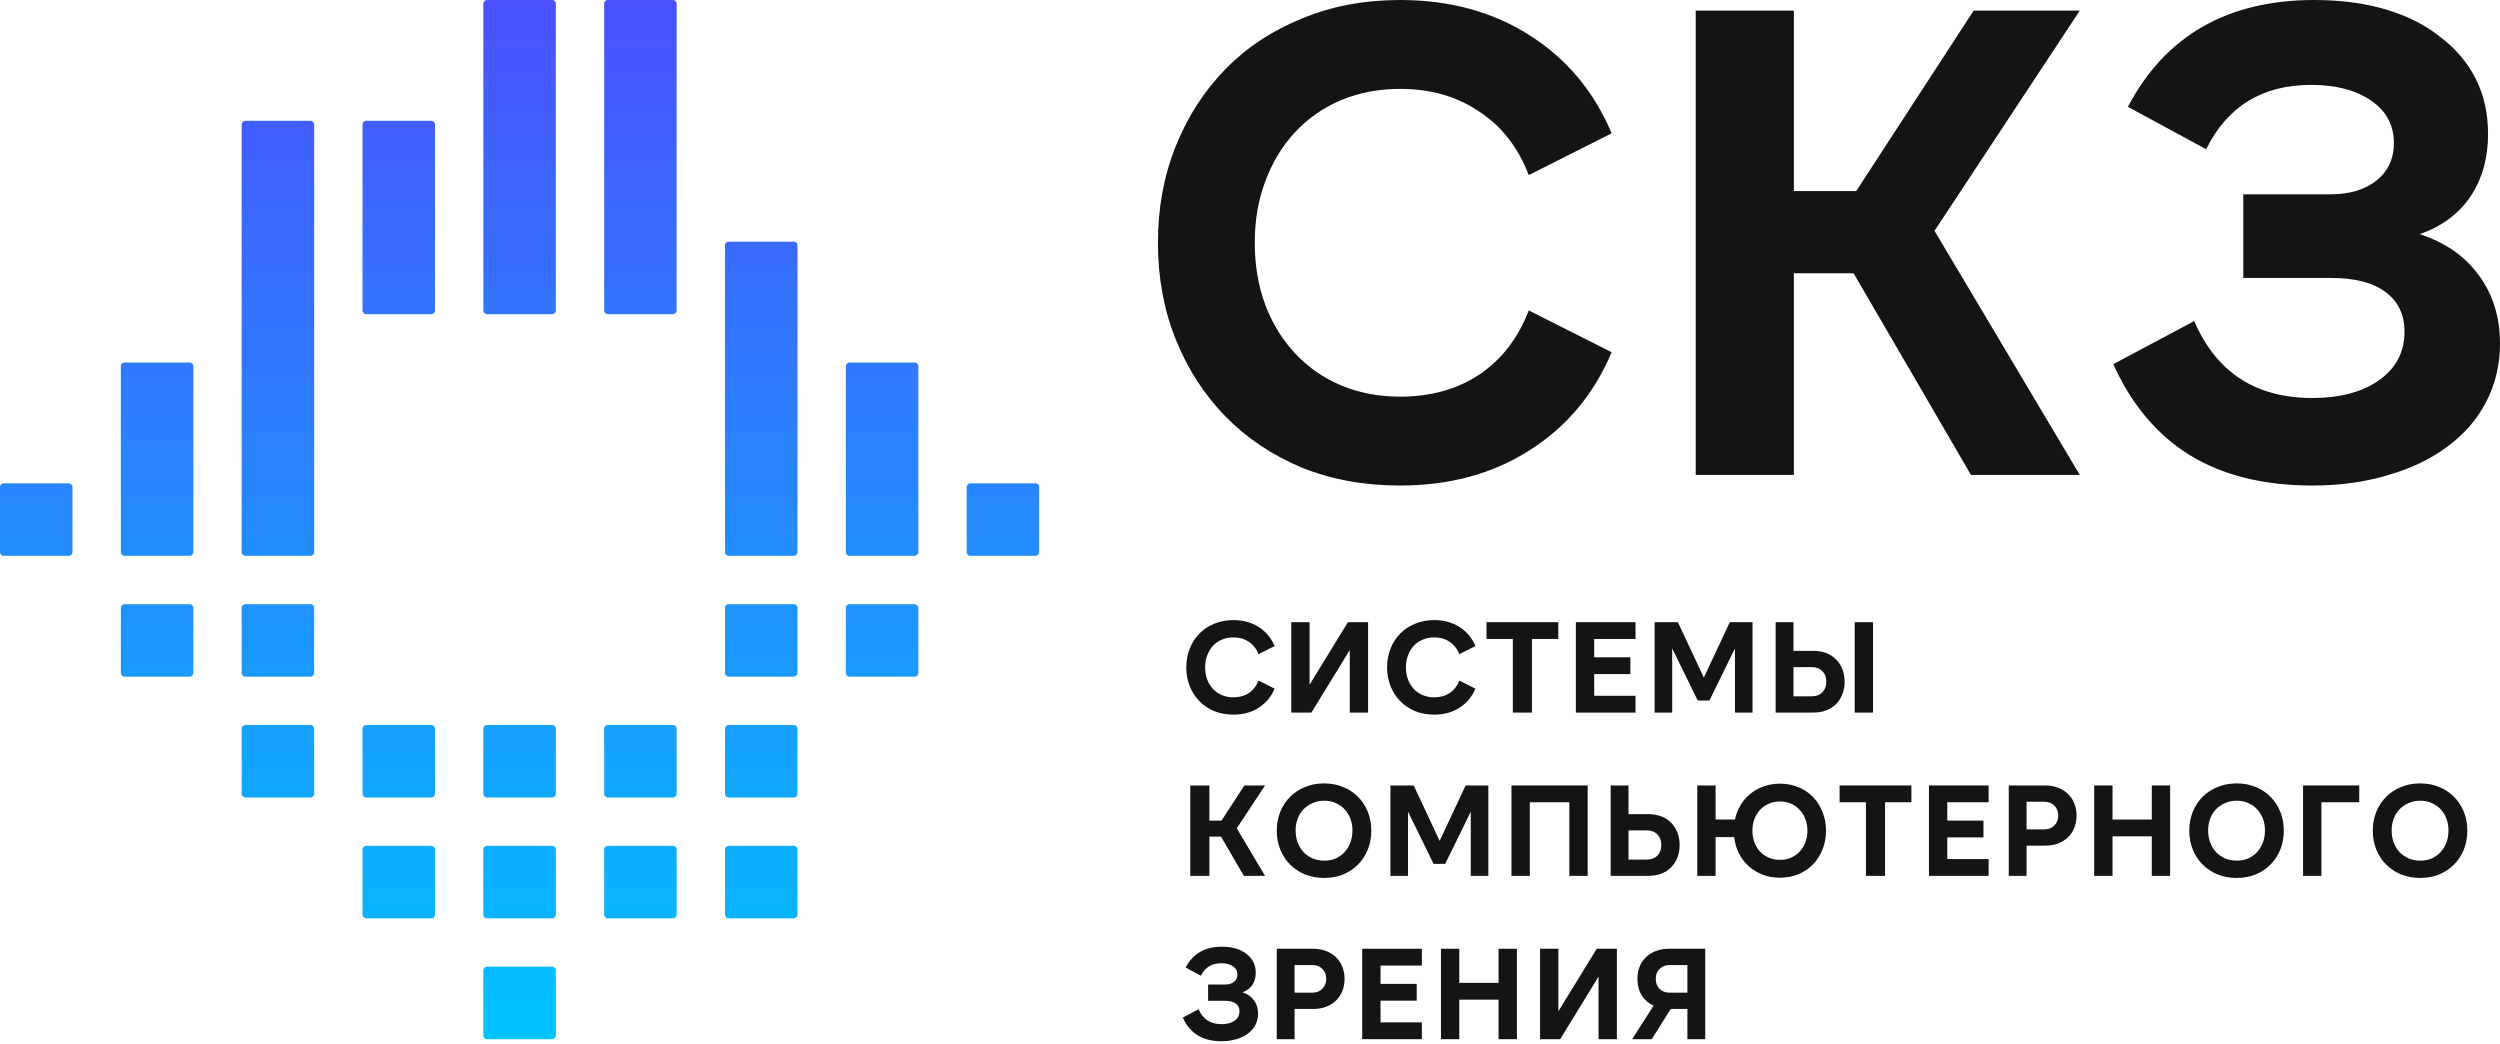 <?xml version="1.0" encoding="UTF-8"?> <svg xmlns="http://www.w3.org/2000/svg" width="273" height="114" viewBox="0 0 273 114" fill="none"><path d="M252.501 53.021C247.19 53.021 242.723 51.911 239.101 49.689C235.528 47.468 232.751 44.16 230.771 39.766L239.608 35.058C242.023 40.659 246.32 43.46 252.501 43.46C255.544 43.46 257.982 42.808 259.817 41.504C261.652 40.201 262.57 38.438 262.57 36.217C262.57 34.334 261.869 32.885 260.469 31.871C259.117 30.857 257.137 30.35 254.529 30.35H244.968V21.223H254.385C256.558 21.223 258.272 20.716 259.527 19.702C260.783 18.688 261.411 17.336 261.411 15.646C261.411 13.666 260.59 12.121 258.948 11.01C257.306 9.851 255.109 9.271 252.356 9.271C247.045 9.271 243.23 11.614 240.912 16.298L232.365 11.662C236.469 3.887 243.254 0 252.719 0C255.568 0 258.151 0.338 260.469 1.014C262.787 1.69 264.767 2.68 266.409 3.984C268.099 5.239 269.402 6.76 270.32 8.547C271.237 10.334 271.696 12.362 271.696 14.632C271.696 17.288 271.044 19.581 269.74 21.513C268.437 23.396 266.602 24.748 264.236 25.569C267.036 26.486 269.185 27.983 270.682 30.06C272.227 32.136 273 34.623 273 37.521C273 39.839 272.493 41.963 271.479 43.895C270.513 45.778 269.113 47.396 267.278 48.748C265.491 50.1 263.342 51.138 260.831 51.862C258.32 52.635 255.544 53.021 252.501 53.021Z" fill="#141414"></path><path d="M211.249 25.207L227.112 51.863H215.233L202.412 29.843H195.893V51.863H185.173V1.159H195.893V20.861H202.702L215.523 1.159H227.112L211.249 25.207Z" fill="#141414"></path><path d="M152.884 53.021C148.973 53.021 145.4 52.37 142.164 51.066C138.929 49.714 136.152 47.854 133.834 45.488C131.517 43.122 129.706 40.321 128.402 37.086C127.098 33.851 126.446 30.326 126.446 26.511C126.446 22.696 127.098 19.171 128.402 15.935C129.706 12.7 131.517 9.899 133.834 7.533C136.152 5.167 138.929 3.332 142.164 2.028C145.4 0.676 148.973 0 152.884 0C158.293 0 163.001 1.28 167.009 3.839C171.065 6.398 174.059 9.972 175.991 14.559L166.937 19.122C165.778 16.08 163.967 13.762 161.504 12.169C159.09 10.527 156.216 9.706 152.884 9.706C150.567 9.706 148.418 10.117 146.438 10.938C144.506 11.758 142.84 12.917 141.44 14.414C140.04 15.911 138.953 17.698 138.18 19.774C137.408 21.802 137.021 24.048 137.021 26.511C137.021 28.973 137.408 31.243 138.18 33.319C138.953 35.348 140.04 37.11 141.44 38.607C142.84 40.104 144.506 41.263 146.438 42.084C148.418 42.905 150.567 43.315 152.884 43.315C156.216 43.315 159.09 42.519 161.504 40.925C163.967 39.283 165.778 36.941 166.937 33.899L175.991 38.462C174.059 43.05 171.065 46.623 167.009 49.182C163.001 51.742 158.293 53.021 152.884 53.021Z" fill="#141414"></path><path d="M184.264 108.4V105.382H182.346C181.876 105.382 181.5 105.523 181.218 105.805C180.945 106.087 180.809 106.449 180.809 106.891C180.809 107.333 180.945 107.695 181.218 107.977C181.5 108.259 181.876 108.4 182.346 108.4H184.264ZM186.211 113.477H184.264V110.177H182.445L180.372 113.477H178.228L180.569 109.824C180.024 109.57 179.591 109.194 179.272 108.696C178.961 108.188 178.806 107.586 178.806 106.891C178.806 106.392 178.886 105.946 179.046 105.551C179.215 105.146 179.45 104.799 179.751 104.507C180.061 104.216 180.423 103.995 180.837 103.844C181.26 103.684 181.726 103.604 182.233 103.604H186.211V113.477Z" fill="#141414"></path><path d="M174.561 113.477V106.651L170.373 113.477H168.173V103.604H170.175V110.431L174.364 103.604H176.564V113.477H174.561Z" fill="#141414"></path><path d="M157.353 103.604H159.355V107.328H163.643V103.604H165.646V113.477H163.643V109.161H159.355V113.477H157.353V103.604Z" fill="#141414"></path><path d="M148.752 103.604H155.267V105.438H150.754V107.441H154.703V109.274H150.754V111.644H155.267V113.477H148.752V103.604Z" fill="#141414"></path><path d="M141.369 108.4H143.287C143.757 108.4 144.128 108.259 144.401 107.977C144.683 107.695 144.824 107.333 144.824 106.891C144.824 106.449 144.683 106.087 144.401 105.805C144.128 105.523 143.757 105.382 143.287 105.382H141.369V108.4ZM139.422 113.477V103.604H143.4C143.907 103.604 144.368 103.684 144.782 103.844C145.205 103.995 145.567 104.216 145.868 104.507C146.178 104.799 146.413 105.146 146.573 105.551C146.742 105.946 146.827 106.392 146.827 106.891C146.827 107.389 146.742 107.84 146.573 108.245C146.413 108.649 146.178 108.997 145.868 109.288C145.567 109.57 145.205 109.791 144.782 109.951C144.368 110.102 143.907 110.177 143.4 110.177H141.369V113.477H139.422Z" fill="#141414"></path><path d="M133.391 113.703C132.357 113.703 131.487 113.487 130.782 113.054C130.086 112.621 129.546 111.977 129.16 111.122L130.881 110.205C131.351 111.296 132.188 111.841 133.391 111.841C133.984 111.841 134.459 111.714 134.816 111.46C135.173 111.206 135.352 110.863 135.352 110.431C135.352 110.064 135.215 109.782 134.943 109.585C134.679 109.387 134.294 109.288 133.786 109.288H131.925V107.511H133.758C134.181 107.511 134.515 107.413 134.759 107.215C135.004 107.018 135.126 106.754 135.126 106.425C135.126 106.04 134.966 105.739 134.647 105.523C134.327 105.297 133.899 105.184 133.363 105.184C132.329 105.184 131.586 105.64 131.135 106.552L129.471 105.65C130.27 104.136 131.591 103.379 133.434 103.379C133.988 103.379 134.491 103.445 134.943 103.576C135.394 103.708 135.78 103.901 136.099 104.155C136.428 104.399 136.682 104.695 136.861 105.043C137.04 105.391 137.129 105.786 137.129 106.228C137.129 106.745 137.002 107.192 136.748 107.568C136.494 107.934 136.137 108.198 135.676 108.357C136.221 108.536 136.64 108.828 136.931 109.232C137.232 109.636 137.383 110.12 137.383 110.685C137.383 111.136 137.284 111.55 137.087 111.926C136.898 112.292 136.626 112.607 136.269 112.871C135.921 113.134 135.502 113.336 135.013 113.477C134.524 113.628 133.984 113.703 133.391 113.703Z" fill="#141414"></path><path d="M264.285 95.871C263.523 95.871 262.828 95.744 262.198 95.49C261.568 95.227 261.022 94.865 260.562 94.404C260.101 93.944 259.744 93.398 259.49 92.768C259.236 92.138 259.109 91.452 259.109 90.709C259.109 89.966 259.236 89.28 259.49 88.65C259.744 88.02 260.101 87.475 260.562 87.014C261.022 86.553 261.568 86.196 262.198 85.942C262.828 85.679 263.523 85.547 264.285 85.547C265.037 85.547 265.728 85.679 266.358 85.942C266.988 86.196 267.529 86.553 267.98 87.014C268.441 87.475 268.798 88.02 269.052 88.65C269.306 89.28 269.433 89.966 269.433 90.709C269.433 91.452 269.306 92.138 269.052 92.768C268.798 93.398 268.441 93.944 267.98 94.404C267.529 94.865 266.988 95.227 266.358 95.49C265.728 95.744 265.037 95.871 264.285 95.871ZM264.313 93.981C264.764 93.981 265.173 93.901 265.54 93.742C265.916 93.572 266.241 93.342 266.513 93.05C266.786 92.75 266.998 92.402 267.148 92.007C267.298 91.603 267.374 91.161 267.374 90.681C267.374 90.22 267.298 89.793 267.148 89.398C266.998 89.003 266.786 88.66 266.513 88.368C266.241 88.077 265.916 87.851 265.54 87.691C265.173 87.522 264.764 87.437 264.313 87.437C263.843 87.437 263.415 87.522 263.03 87.691C262.644 87.851 262.31 88.077 262.028 88.368C261.756 88.66 261.544 89.003 261.394 89.398C261.243 89.793 261.168 90.22 261.168 90.681C261.168 91.161 261.243 91.603 261.394 92.007C261.544 92.402 261.756 92.75 262.028 93.05C262.31 93.342 262.644 93.572 263.03 93.742C263.415 93.901 263.843 93.981 264.313 93.981Z" fill="#141414"></path><path d="M251.495 85.772H257.63V87.606H253.498V95.645H251.495V85.772Z" fill="#141414"></path><path d="M244.245 95.871C243.483 95.871 242.787 95.744 242.157 95.49C241.527 95.227 240.982 94.865 240.521 94.404C240.06 93.944 239.703 93.398 239.449 92.768C239.195 92.138 239.068 91.452 239.068 90.709C239.068 89.966 239.195 89.28 239.449 88.65C239.703 88.02 240.06 87.475 240.521 87.014C240.982 86.553 241.527 86.196 242.157 85.942C242.787 85.679 243.483 85.547 244.245 85.547C244.997 85.547 245.688 85.679 246.318 85.942C246.948 86.196 247.488 86.553 247.94 87.014C248.4 87.475 248.758 88.02 249.012 88.65C249.265 89.28 249.392 89.966 249.392 90.709C249.392 91.452 249.265 92.138 249.012 92.768C248.758 93.398 248.4 93.944 247.94 94.404C247.488 94.865 246.948 95.227 246.318 95.49C245.688 95.744 244.997 95.871 244.245 95.871ZM244.273 93.981C244.724 93.981 245.133 93.901 245.5 93.742C245.876 93.572 246.2 93.342 246.473 93.05C246.746 92.75 246.957 92.402 247.108 92.007C247.258 91.603 247.333 91.161 247.333 90.681C247.333 90.22 247.258 89.793 247.108 89.398C246.957 89.003 246.746 88.66 246.473 88.368C246.2 88.077 245.876 87.851 245.5 87.691C245.133 87.522 244.724 87.437 244.273 87.437C243.803 87.437 243.375 87.522 242.989 87.691C242.604 87.851 242.27 88.077 241.988 88.368C241.715 88.66 241.504 89.003 241.353 89.398C241.203 89.793 241.128 90.22 241.128 90.681C241.128 91.161 241.203 91.603 241.353 92.007C241.504 92.402 241.715 92.75 241.988 93.05C242.27 93.342 242.604 93.572 242.989 93.742C243.375 93.901 243.803 93.981 244.273 93.981Z" fill="#141414"></path><path d="M228.686 85.772H230.689V89.496H234.976V85.772H236.979V95.645H234.976V91.329H230.689V95.645H228.686V85.772Z" fill="#141414"></path><path d="M221.303 90.568H223.221C223.691 90.568 224.063 90.427 224.336 90.145C224.618 89.862 224.759 89.501 224.759 89.059C224.759 88.617 224.618 88.255 224.336 87.973C224.063 87.691 223.691 87.549 223.221 87.549H221.303V90.568ZM219.357 95.645V85.772H223.334C223.842 85.772 224.303 85.852 224.716 86.012C225.139 86.163 225.501 86.384 225.802 86.675C226.113 86.967 226.348 87.314 226.507 87.719C226.677 88.114 226.761 88.56 226.761 89.059C226.761 89.557 226.677 90.008 226.507 90.413C226.348 90.817 226.113 91.165 225.802 91.456C225.501 91.738 225.139 91.959 224.716 92.119C224.303 92.269 223.842 92.345 223.334 92.345H221.303V95.645H219.357Z" fill="#141414"></path><path d="M210.643 85.772H217.158V87.606H212.645V89.609H216.594V91.442H212.645V93.811H217.158V95.645H210.643V85.772Z" fill="#141414"></path><path d="M208.725 85.772V87.606H205.848V95.645H203.761V87.606H200.884V85.772H208.725Z" fill="#141414"></path><path d="M194.367 87.522C193.925 87.522 193.521 87.601 193.154 87.761C192.788 87.921 192.468 88.147 192.195 88.438C191.932 88.72 191.725 89.059 191.575 89.454C191.434 89.839 191.363 90.258 191.363 90.709C191.363 91.16 191.434 91.583 191.575 91.978C191.725 92.364 191.932 92.702 192.195 92.994C192.468 93.276 192.788 93.497 193.154 93.657C193.521 93.816 193.925 93.896 194.367 93.896C194.809 93.896 195.213 93.816 195.58 93.657C195.947 93.497 196.262 93.276 196.525 92.994C196.798 92.702 197.005 92.364 197.146 91.978C197.296 91.583 197.371 91.16 197.371 90.709C197.371 90.258 197.296 89.839 197.146 89.454C197.005 89.059 196.798 88.72 196.525 88.438C196.262 88.147 195.947 87.921 195.58 87.761C195.213 87.601 194.809 87.522 194.367 87.522ZM194.367 85.575C195.101 85.575 195.778 85.707 196.398 85.97C197.019 86.224 197.55 86.581 197.992 87.042C198.434 87.503 198.777 88.048 199.021 88.678C199.275 89.299 199.402 89.975 199.402 90.709C199.402 91.442 199.275 92.124 199.021 92.754C198.777 93.374 198.434 93.915 197.992 94.376C197.55 94.837 197.019 95.199 196.398 95.462C195.778 95.716 195.101 95.843 194.367 95.843C193.69 95.843 193.065 95.734 192.491 95.518C191.918 95.293 191.41 94.987 190.968 94.602C190.536 94.207 190.178 93.741 189.896 93.205C189.624 92.66 189.45 92.063 189.375 91.414H187.344V95.645H185.341V85.773H187.344V89.496H189.459C189.581 88.913 189.788 88.382 190.08 87.902C190.371 87.423 190.729 87.014 191.152 86.675C191.575 86.327 192.059 86.059 192.604 85.871C193.15 85.674 193.737 85.575 194.367 85.575Z" fill="#141414"></path><path d="M175.885 85.772H177.831V88.903H180.003C180.511 88.903 180.977 88.983 181.4 89.143C181.823 89.303 182.18 89.533 182.472 89.834C182.772 90.126 183.003 90.478 183.163 90.892C183.332 91.306 183.416 91.766 183.416 92.274C183.416 92.782 183.332 93.243 183.163 93.656C183.003 94.07 182.772 94.427 182.472 94.728C182.18 95.02 181.823 95.245 181.4 95.405C180.986 95.565 180.521 95.645 180.003 95.645H175.885V85.772ZM177.831 90.68V93.868H179.834C180.314 93.868 180.694 93.727 180.977 93.445C181.268 93.153 181.414 92.763 181.414 92.274C181.414 91.785 181.268 91.4 180.977 91.118C180.694 90.826 180.314 90.68 179.834 90.68H177.831Z" fill="#141414"></path><path d="M165.052 85.772H173.373V95.645H171.371V87.606H167.055V95.645H165.052V85.772Z" fill="#141414"></path><path d="M157.21 91.823L160.045 85.772H162.527V95.645H160.609V88.635L157.816 94.333H156.547L153.755 88.635V95.645H151.836V85.772H154.375L157.21 91.823Z" fill="#141414"></path><path d="M144.599 95.871C143.838 95.871 143.142 95.744 142.512 95.49C141.882 95.227 141.337 94.865 140.876 94.404C140.415 93.944 140.058 93.398 139.804 92.768C139.55 92.138 139.423 91.452 139.423 90.709C139.423 89.966 139.55 89.28 139.804 88.65C140.058 88.02 140.415 87.475 140.876 87.014C141.337 86.553 141.882 86.196 142.512 85.942C143.142 85.679 143.838 85.547 144.599 85.547C145.352 85.547 146.043 85.679 146.673 85.942C147.303 86.196 147.843 86.553 148.295 87.014C148.755 87.475 149.113 88.02 149.366 88.65C149.62 89.28 149.747 89.966 149.747 90.709C149.747 91.452 149.62 92.138 149.366 92.768C149.113 93.398 148.755 93.944 148.295 94.404C147.843 94.865 147.303 95.227 146.673 95.49C146.043 95.744 145.352 95.871 144.599 95.871ZM144.628 93.981C145.079 93.981 145.488 93.901 145.855 93.742C146.231 93.572 146.555 93.342 146.828 93.05C147.1 92.75 147.312 92.402 147.462 92.007C147.613 91.603 147.688 91.161 147.688 90.681C147.688 90.22 147.613 89.793 147.462 89.398C147.312 89.003 147.1 88.66 146.828 88.368C146.555 88.077 146.231 87.851 145.855 87.691C145.488 87.522 145.079 87.437 144.628 87.437C144.157 87.437 143.73 87.522 143.344 87.691C142.959 87.851 142.625 88.077 142.343 88.368C142.07 88.66 141.859 89.003 141.708 89.398C141.558 89.793 141.482 90.22 141.482 90.681C141.482 91.161 141.558 91.603 141.708 92.007C141.859 92.402 142.07 92.75 142.343 93.05C142.625 93.342 142.959 93.572 143.344 93.742C143.73 93.901 144.157 93.981 144.628 93.981Z" fill="#141414"></path><path d="M135.055 90.455L138.144 95.645H135.831L133.335 91.358H132.065V95.645H129.978V85.772H132.065V89.609H133.391L135.887 85.772H138.144L135.055 90.455Z" fill="#141414"></path><path d="M193.901 67.941H195.847V71.072H198.019C198.527 71.072 198.993 71.152 199.416 71.312C199.839 71.472 200.196 71.702 200.488 72.003C200.788 72.294 201.019 72.647 201.179 73.061C201.348 73.474 201.432 73.935 201.432 74.443C201.432 74.95 201.348 75.411 201.179 75.825C201.019 76.239 200.788 76.596 200.488 76.897C200.196 77.188 199.839 77.414 199.416 77.574C199.002 77.734 198.537 77.814 198.019 77.814H193.901V67.941ZM195.847 72.849V76.036H197.85C198.33 76.036 198.71 75.895 198.993 75.613C199.284 75.322 199.43 74.932 199.43 74.443C199.43 73.954 199.284 73.568 198.993 73.286C198.71 72.995 198.33 72.849 197.85 72.849H195.847ZM204.535 67.941V77.814H202.533V67.941H204.535Z" fill="#141414"></path><path d="M186.059 73.991L188.894 67.941H191.376V77.814H189.458V70.804L186.665 76.502H185.396L182.603 70.804V77.814H180.685V67.941H183.224L186.059 73.991Z" fill="#141414"></path><path d="M172.084 67.941H178.6V69.774H174.087V71.777H178.036V73.611H174.087V75.98H178.6V77.814H172.084V67.941Z" fill="#141414"></path><path d="M170.167 67.941V69.774H167.289V77.814H165.202V69.774H162.325V67.941H170.167Z" fill="#141414"></path><path d="M156.616 78.038C155.855 78.038 155.159 77.911 154.529 77.657C153.899 77.394 153.358 77.032 152.907 76.571C152.456 76.111 152.103 75.565 151.849 74.935C151.595 74.305 151.468 73.619 151.468 72.876C151.468 72.133 151.595 71.447 151.849 70.817C152.103 70.187 152.456 69.642 152.907 69.181C153.358 68.72 153.899 68.363 154.529 68.109C155.159 67.846 155.855 67.714 156.616 67.714C157.669 67.714 158.586 67.963 159.366 68.462C160.156 68.96 160.739 69.656 161.115 70.549L159.352 71.438C159.127 70.845 158.774 70.394 158.295 70.084C157.824 69.764 157.265 69.604 156.616 69.604C156.165 69.604 155.746 69.684 155.361 69.844C154.985 70.004 154.661 70.23 154.388 70.521C154.115 70.812 153.904 71.16 153.753 71.565C153.603 71.96 153.528 72.397 153.528 72.876C153.528 73.356 153.603 73.798 153.753 74.202C153.904 74.597 154.115 74.94 154.388 75.232C154.661 75.523 154.985 75.749 155.361 75.909C155.746 76.068 156.165 76.148 156.616 76.148C157.265 76.148 157.824 75.993 158.295 75.683C158.774 75.363 159.127 74.907 159.352 74.315L161.115 75.203C160.739 76.097 160.156 76.792 159.366 77.291C158.586 77.789 157.669 78.038 156.616 78.038Z" fill="#141414"></path><path d="M147.393 77.814V70.987L143.204 77.814H141.004V67.941H143.006V74.767L147.195 67.941H149.395V77.814H147.393Z" fill="#141414"></path><path d="M134.689 78.038C133.927 78.038 133.231 77.911 132.601 77.657C131.971 77.394 131.431 77.032 130.979 76.571C130.528 76.111 130.175 75.565 129.922 74.935C129.668 74.305 129.541 73.619 129.541 72.876C129.541 72.133 129.668 71.447 129.922 70.817C130.175 70.187 130.528 69.642 130.979 69.181C131.431 68.72 131.971 68.363 132.601 68.109C133.231 67.846 133.927 67.714 134.689 67.714C135.742 67.714 136.658 67.963 137.439 68.462C138.229 68.96 138.811 69.656 139.188 70.549L137.425 71.438C137.199 70.845 136.846 70.394 136.367 70.084C135.897 69.764 135.337 69.604 134.689 69.604C134.237 69.604 133.819 69.684 133.433 69.844C133.057 70.004 132.733 70.23 132.46 70.521C132.187 70.812 131.976 71.16 131.825 71.565C131.675 71.96 131.6 72.397 131.6 72.876C131.6 73.356 131.675 73.798 131.825 74.202C131.976 74.597 132.187 74.94 132.46 75.232C132.733 75.523 133.057 75.749 133.433 75.909C133.819 76.068 134.237 76.148 134.689 76.148C135.337 76.148 135.897 75.993 136.367 75.683C136.846 75.363 137.199 74.907 137.425 74.315L139.188 75.203C138.811 76.097 138.229 76.792 137.439 77.291C136.658 77.789 135.742 78.038 134.689 78.038Z" fill="#141414"></path><path fill-rule="evenodd" clip-rule="evenodd" d="M60.697 0.405C60.697 0.181 60.516 0 60.292 0H53.185C52.962 0 52.78 0.181 52.78 0.405V33.902C52.78 34.126 52.962 34.307 53.185 34.307H60.292C60.516 34.307 60.697 34.126 60.697 33.902V0.405ZM26.39 13.6C26.39 13.377 26.571 13.195 26.795 13.195H33.902C34.126 13.195 34.307 13.377 34.307 13.6V60.292C34.307 60.516 34.126 60.697 33.902 60.697H26.795C26.571 60.697 26.39 60.516 26.39 60.292V13.6ZM39.585 13.6C39.585 13.377 39.766 13.195 39.99 13.195H47.097C47.321 13.195 47.502 13.377 47.502 13.6V33.902C47.502 34.126 47.321 34.307 47.097 34.307H39.99C39.766 34.307 39.585 34.126 39.585 33.902V13.6ZM65.975 0.405C65.975 0.181 66.157 0 66.38 0H73.487C73.711 0 73.892 0.181 73.892 0.405V33.902C73.892 34.126 73.711 34.307 73.487 34.307H66.38C66.157 34.307 65.975 34.126 65.975 33.902V0.405ZM87.087 26.795C87.087 26.571 86.906 26.39 86.682 26.39H79.576C79.352 26.39 79.17 26.571 79.17 26.795V60.292C79.17 60.516 79.352 60.697 79.576 60.697H86.682C86.906 60.697 87.087 60.516 87.087 60.292V26.795ZM13.195 39.99C13.195 39.767 13.376 39.585 13.6 39.585H20.707C20.931 39.585 21.112 39.767 21.112 39.99V60.292C21.112 60.516 20.931 60.697 20.707 60.697H13.6C13.376 60.697 13.195 60.516 13.195 60.292V39.99ZM100.282 39.99C100.282 39.767 100.101 39.585 99.877 39.585H92.771C92.547 39.585 92.365 39.767 92.365 39.99V60.292C92.365 60.516 92.547 60.697 92.771 60.697H99.877C100.101 60.697 100.282 60.516 100.282 60.292V39.99ZM0 53.185C0 52.961 0.181 52.78 0.405 52.78H7.512C7.736 52.78 7.917 52.961 7.917 53.185V60.292C7.917 60.516 7.736 60.697 7.512 60.697H0.405C0.181 60.697 0 60.516 0 60.292V53.185ZM21.112 66.381C21.112 66.157 20.931 65.975 20.707 65.975H13.6C13.376 65.975 13.195 66.157 13.195 66.381V73.487C13.195 73.711 13.376 73.893 13.6 73.893H20.707C20.931 73.893 21.112 73.711 21.112 73.487V66.381ZM79.17 66.381C79.17 66.157 79.352 65.975 79.576 65.975H86.682C86.906 65.975 87.087 66.157 87.087 66.381V73.487C87.087 73.711 86.906 73.893 86.682 73.893H79.576C79.352 73.893 79.17 73.711 79.17 73.487V66.381ZM73.892 79.575C73.892 79.351 73.711 79.17 73.487 79.17H66.38C66.157 79.17 65.975 79.351 65.975 79.575V86.682C65.975 86.906 66.157 87.087 66.38 87.087H73.487C73.711 87.087 73.892 86.906 73.892 86.682V79.575ZM65.975 92.77C65.975 92.546 66.157 92.365 66.38 92.365H73.487C73.711 92.365 73.892 92.546 73.892 92.77V99.877C73.892 100.101 73.711 100.282 73.487 100.282H66.38C66.157 100.282 65.975 100.101 65.975 99.877V92.77ZM47.502 79.575C47.502 79.351 47.321 79.17 47.097 79.17H39.99C39.766 79.17 39.585 79.351 39.585 79.575V86.682C39.585 86.906 39.766 87.087 39.99 87.087H47.097C47.321 87.087 47.502 86.906 47.502 86.682V79.575ZM39.585 92.77C39.585 92.546 39.766 92.365 39.99 92.365H47.097C47.321 92.365 47.502 92.546 47.502 92.77V99.877C47.502 100.101 47.321 100.282 47.097 100.282H39.99C39.766 100.282 39.585 100.101 39.585 99.877V92.77ZM34.307 79.575C34.307 79.351 34.126 79.17 33.902 79.17H26.795C26.571 79.17 26.39 79.351 26.39 79.575V86.682C26.39 86.906 26.571 87.087 26.795 87.087H33.902C34.126 87.087 34.307 86.906 34.307 86.682V79.575ZM92.365 66.381C92.365 66.157 92.547 65.975 92.771 65.975H99.877C100.101 65.975 100.282 66.157 100.282 66.381V73.487C100.282 73.711 100.101 73.893 99.877 73.893H92.771C92.547 73.893 92.365 73.711 92.365 73.487V66.381ZM34.307 66.381C34.307 66.157 34.126 65.975 33.902 65.975H26.795C26.571 65.975 26.39 66.157 26.39 66.381V73.487C26.39 73.711 26.571 73.893 26.795 73.893H33.902C34.126 73.893 34.307 73.711 34.307 73.487V66.381ZM79.17 79.575C79.17 79.351 79.352 79.17 79.576 79.17H86.682C86.906 79.17 87.087 79.351 87.087 79.575V86.682C87.087 86.906 86.906 87.087 86.682 87.087H79.576C79.352 87.087 79.17 86.906 79.17 86.682V79.575ZM87.087 92.77C87.087 92.546 86.906 92.365 86.682 92.365H79.576C79.352 92.365 79.17 92.546 79.17 92.77V99.877C79.17 100.101 79.352 100.282 79.576 100.282H86.682C86.906 100.282 87.087 100.101 87.087 99.877V92.77ZM52.78 79.575C52.78 79.351 52.962 79.17 53.185 79.17H60.292C60.516 79.17 60.697 79.351 60.697 79.575V86.682C60.697 86.906 60.516 87.087 60.292 87.087H53.185C52.962 87.087 52.78 86.906 52.78 86.682V79.575ZM60.697 92.77C60.697 92.546 60.516 92.365 60.292 92.365H53.185C52.962 92.365 52.78 92.546 52.78 92.77V99.877C52.78 100.101 52.962 100.282 53.185 100.282H60.292C60.516 100.282 60.697 100.101 60.697 99.877V92.77ZM52.78 105.966C52.78 105.742 52.962 105.56 53.185 105.56H60.292C60.516 105.56 60.697 105.742 60.697 105.966V113.072C60.697 113.296 60.516 113.477 60.292 113.477H53.185C52.962 113.477 52.78 113.296 52.78 113.072V105.966ZM113.477 53.185C113.477 52.961 113.296 52.78 113.072 52.78H105.966C105.742 52.78 105.56 52.961 105.56 53.185V60.292C105.56 60.516 105.742 60.697 105.966 60.697H113.072C113.296 60.697 113.477 60.516 113.477 60.292V53.185Z" fill="url(#paint0_linear_49_387)"></path><defs><linearGradient id="paint0_linear_49_387" x1="69.302" y1="-1.58961e-08" x2="69.493" y2="113.478" gradientUnits="userSpaceOnUse"><stop stop-color="#4A51FF"></stop><stop offset="1" stop-color="#00C2FF"></stop></linearGradient></defs></svg> 